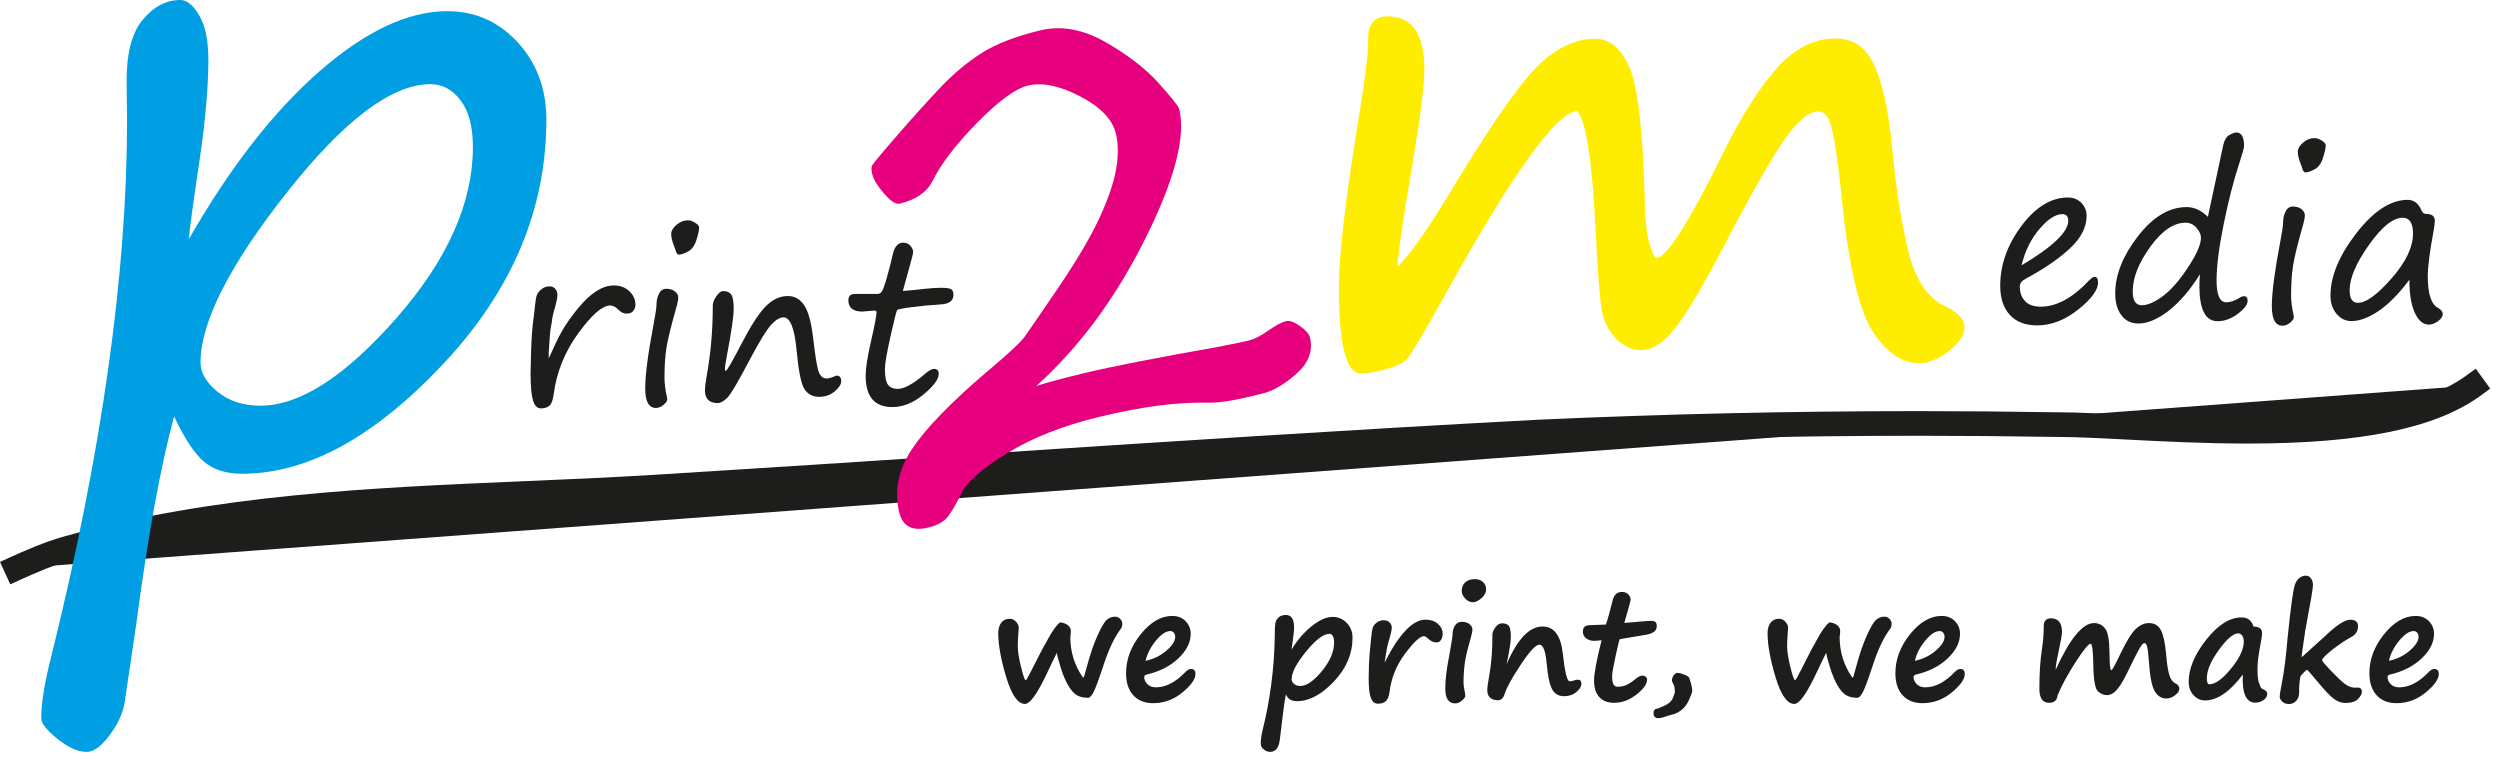 <?xml version="1.0" encoding="UTF-8" standalone="no"?><!DOCTYPE svg PUBLIC "-//W3C//DTD SVG 1.1//EN" "http://www.w3.org/Graphics/SVG/1.1/DTD/svg11.dtd"><svg width="100%" height="100%" viewBox="0 0 224 68" version="1.1" xmlns="http://www.w3.org/2000/svg" xmlns:xlink="http://www.w3.org/1999/xlink" xml:space="preserve" xmlns:serif="http://www.serif.com/" style="fill-rule:evenodd;clip-rule:evenodd;stroke-linejoin:round;stroke-miterlimit:1.414;"><g id="Logo"><path d="M1.398,50.923c1.41,-0.641 3.063,-1.345 4.551,-1.764c17.098,-4.812 35.252,-4.442 52.561,-5.503c26.434,-1.626 52.883,-3.544 79.322,-4.945c15.473,-0.704 30.95,-0.926 46.43,-0.665c7.74,-0.05 28.771,2.775 37.38,-3.511" style="fill:#1d1d1b;fill-rule:nonzero;"/><path d="M1.825,51.863l-0.855,-1.88c1.229,-0.558 3.053,-1.355 4.698,-1.818c13.469,-3.791 27.629,-4.396 41.322,-4.98c3.773,-0.161 7.675,-0.328 11.457,-0.559c9.505,-0.585 19.174,-1.218 28.524,-1.831c16.652,-1.091 33.871,-2.218 50.806,-3.115c15.433,-0.703 31.077,-0.928 46.503,-0.667c1.601,-0.011 3.757,0.101 6.261,0.231c9.536,0.493 23.947,1.237 30.492,-3.543l1.219,1.668c-7.139,5.212 -21.992,4.444 -31.818,3.937c-2.471,-0.127 -4.607,-0.237 -6.165,-0.227c-15.408,-0.261 -31.008,-0.036 -46.39,0.664c-16.915,0.896 -34.128,2.024 -50.773,3.113c-9.352,0.613 -19.023,1.246 -28.532,1.831c-3.802,0.234 -7.713,0.4 -11.496,0.562c-13.575,0.579 -27.612,1.178 -40.85,4.904c-1.509,0.426 -3.236,1.18 -4.403,1.71Z" style="fill:#1d1d1b;fill-rule:nonzero;"/><path d="M1.428,50.988l-0.06,-0.13c1.2,-0.546 2.978,-1.322 4.561,-1.768c13.361,-3.761 27.465,-4.363 41.103,-4.945c3.778,-0.161 7.683,-0.328 11.474,-0.56c9.499,-0.585 19.16,-1.217 28.502,-1.83c16.658,-1.09 33.882,-2.218 50.82,-3.115c15.403,-0.702 31.026,-0.926 46.435,-0.666c1.593,-0.01 3.74,0.101 6.227,0.23c9.673,0.499 24.289,1.254 31.11,-3.727l0.084,0.116c-6.862,5.011 -21.509,4.255 -31.201,3.754c-2.486,-0.129 -4.633,-0.238 -6.221,-0.23c-15.407,-0.26 -31.028,-0.036 -46.427,0.666c-16.937,0.897 -34.16,2.025 -50.817,3.116c-9.343,0.612 -19.004,1.244 -28.504,1.829c-3.791,0.232 -7.697,0.399 -11.475,0.56c-13.631,0.582 -27.726,1.184 -41.071,4.94c-1.573,0.443 -3.345,1.217 -4.54,1.76Z" style="fill:#1d1d1b;fill-rule:nonzero;"/><path d="M0.916,52.356l-0.916,-2.01l0.941,-0.428c1.229,-0.559 3.055,-1.357 4.708,-1.822c13.476,-3.793 27.64,-4.398 41.337,-4.983c3.759,-0.16 7.643,-0.325 11.457,-0.559c9.67,-0.595 19.672,-1.251 28.498,-1.829c16.649,-1.091 33.865,-2.218 50.833,-3.116c11.244,-0.513 22.683,-0.772 34.007,-0.772c4.162,0 8.368,0.035 12.5,0.105l0.187,-0.001c1.598,0 3.673,0.107 6.076,0.232c3.28,0.169 6.997,0.361 10.836,0.361c9.611,0 16.026,-1.273 19.611,-3.891l0.836,-0.61l1.298,1.787l-0.832,0.608c-4.031,2.944 -10.678,4.315 -20.918,4.315c-3.894,0 -7.64,-0.194 -10.945,-0.365c-2.273,-0.117 -4.42,-0.228 -5.99,-0.228l-0.172,0c-4.143,-0.07 -8.336,-0.105 -12.487,-0.105c-11.29,0 -22.696,0.259 -33.899,0.77c-16.946,0.898 -34.155,2.025 -50.797,3.115c-8.829,0.578 -18.837,1.233 -28.507,1.829c-3.833,0.234 -7.728,0.4 -11.496,0.561c-13.57,0.579 -27.603,1.179 -40.834,4.902c-1.504,0.424 -3.227,1.177 -4.393,1.706l-0.939,0.428Z" style="fill:#1d1d1b;fill-rule:nonzero;"/><path d="M38.563,7.543c-3.476,0 -7.777,3.254 -12.905,9.762c-5.127,6.508 -7.691,11.576 -7.691,15.2c0,0.887 0.505,1.75 1.516,2.588c1.011,0.838 2.293,1.257 3.846,1.257c3.525,0 7.58,-2.609 12.165,-7.819c4.585,-5.216 6.878,-10.339 6.878,-15.368c0,-1.799 -0.365,-3.184 -1.09,-4.155c-0.729,-0.977 -1.634,-1.465 -2.719,-1.465Zm-22.962,29.769c-1.209,4.436 -2.342,10.658 -3.402,18.67l-1.035,6.991c-0.173,0.986 -0.629,1.967 -1.369,2.938c-0.739,0.976 -1.417,1.459 -2.033,1.459c-0.765,0 -1.632,-0.384 -2.609,-1.163c-0.971,-0.774 -1.459,-1.4 -1.459,-1.868c0,-1.356 0.308,-3.23 0.924,-5.621c4.512,-18.217 6.767,-34.215 6.767,-47.995l-0.037,-3.106c-0.049,-2.662 0.419,-4.595 1.405,-5.803c0.986,-1.207 2.12,-1.814 3.402,-1.814c0.592,0 1.159,0.463 1.701,1.39c0.542,0.922 0.814,2.233 0.814,3.935c0,2.391 -0.247,5.29 -0.74,8.692c-0.641,4.289 -0.974,6.754 -0.998,7.395c3.673,-6.409 7.568,-11.414 11.684,-15.012c4.117,-3.6 7.938,-5.399 11.463,-5.399c2.49,0 4.59,0.932 6.305,2.79c1.712,1.864 2.57,4.171 2.57,6.932c0,8.036 -3.082,15.333 -9.244,21.89c-6.163,6.557 -12.166,9.835 -18.008,9.835c-1.454,0 -2.606,-0.369 -3.459,-1.109c-0.848,-0.739 -1.73,-2.08 -2.642,-4.027Z" style="fill:#009fe3;fill-rule:nonzero;"/><path d="M92.855,34.585c0.928,-0.304 2.355,-0.684 4.284,-1.15c2.386,-0.577 6.385,-1.362 11.999,-2.353c1.53,-0.295 2.504,-0.502 2.928,-0.622c0.421,-0.123 0.947,-0.404 1.572,-0.843c0.678,-0.471 1.205,-0.752 1.59,-0.845c0.307,-0.074 0.723,0.071 1.242,0.434c0.521,0.37 0.823,0.71 0.902,1.041c0.286,1.179 -0.109,2.252 -1.186,3.218c-1.077,0.96 -2.099,1.564 -3.062,1.797l-1.006,0.243c-1.747,0.422 -3.062,0.612 -3.939,0.574c-2.691,-0.062 -5.922,0.362 -9.686,1.272c-3.223,0.78 -5.956,1.854 -8.204,3.229c-2.249,1.368 -3.631,2.579 -4.147,3.631c-0.582,1.182 -1.05,1.941 -1.397,2.288c-0.352,0.342 -0.882,0.603 -1.593,0.774c-1.42,0.344 -2.279,-0.112 -2.583,-1.369c-0.462,-1.911 -0.089,-3.784 1.121,-5.631c1.211,-1.841 3.438,-4.148 6.683,-6.916c1.903,-1.594 3.042,-2.651 3.419,-3.166c0.376,-0.515 1.397,-2.007 3.068,-4.465c1.664,-2.468 2.884,-4.535 3.652,-6.201c0.772,-1.674 1.266,-3.117 1.484,-4.328c0.216,-1.222 0.211,-2.294 -0.013,-3.221c-0.308,-1.274 -1.374,-2.392 -3.205,-3.341c-1.827,-0.956 -3.39,-1.277 -4.68,-0.965c-1.111,0.269 -2.618,1.367 -4.517,3.303c-1.905,1.93 -3.244,3.677 -4.023,5.235c-0.51,1.011 -1.489,1.687 -2.945,2.039c-0.343,0.082 -0.813,-0.218 -1.402,-0.903c-0.59,-0.684 -0.944,-1.266 -1.059,-1.737c-0.082,-0.344 -0.091,-0.595 -0.029,-0.742c0.058,-0.149 0.806,-1.055 2.246,-2.712c1.438,-1.656 2.745,-3.102 3.919,-4.343c1.173,-1.232 2.408,-2.258 3.691,-3.071c1.288,-0.814 3.031,-1.485 5.234,-2.018c1.872,-0.452 3.82,-0.096 5.843,1.055c2.025,1.162 3.618,2.392 4.781,3.698c1.166,1.313 1.772,2.072 1.824,2.287c0.604,2.498 -0.426,6.395 -3.081,11.698c-2.655,5.303 -5.898,9.679 -9.725,13.126Z" style="fill:#e6007e;fill-rule:nonzero;"/><path d="M141.348,9.953c-1.834,0.039 -5.759,5.472 -11.774,16.299c-2.031,3.647 -3.214,5.634 -3.549,5.96c-0.336,0.326 -0.953,0.616 -1.849,0.873c-0.898,0.256 -1.642,0.384 -2.233,0.384c-1.322,0 -1.982,-2.573 -1.982,-7.72c0,-2.899 0.621,-8.145 1.863,-15.737c0.512,-3.076 0.77,-5.276 0.77,-6.597c0,-1.301 0.581,-1.952 1.744,-1.952c2.189,0 3.284,1.577 3.284,4.733c0,1.479 -0.365,4.378 -1.095,8.696c-0.847,4.931 -1.282,7.928 -1.301,8.993c1.223,-1.183 3.017,-3.776 5.384,-7.779c3.352,-5.483 5.822,-8.959 7.41,-10.428c1.587,-1.469 3.229,-2.204 4.925,-2.204c1.282,0 2.302,0.858 3.062,2.574c0.759,1.716 1.217,5.807 1.375,12.276c0.04,1.617 0.187,2.82 0.444,3.609c0.256,0.789 0.443,1.183 0.562,1.183c0.927,0 2.938,-3.155 6.034,-9.466c1.657,-3.333 3.269,-5.867 4.837,-7.602c1.568,-1.736 3.309,-2.603 5.221,-2.603c1.597,0 2.761,0.823 3.491,2.47c0.73,1.646 1.252,4.087 1.568,7.321c0.295,3.274 0.753,6.271 1.375,8.993c0.621,2.721 1.76,4.466 3.417,5.235c1.124,0.533 1.686,1.154 1.686,1.864c0,0.69 -0.474,1.4 -1.42,2.13c-0.947,0.729 -1.815,1.094 -2.603,1.094c-1.579,0 -2.988,-0.966 -4.23,-2.899c-1.243,-1.931 -2.179,-6.113 -2.81,-12.542c-0.276,-2.583 -0.543,-4.417 -0.799,-5.502c-0.257,-1.085 -0.661,-1.627 -1.213,-1.627c-0.828,0 -1.809,0.789 -2.943,2.366c-1.134,1.578 -2.964,4.783 -5.487,9.614c-1.973,3.767 -3.467,6.276 -4.483,7.528c-1.015,1.253 -1.996,1.879 -2.942,1.879c-0.848,0 -1.608,-0.341 -2.278,-1.021c-0.671,-0.68 -1.095,-1.498 -1.273,-2.455c-0.177,-0.956 -0.364,-3.308 -0.562,-7.055c-0.294,-6.231 -0.837,-9.86 -1.626,-10.885Z" style="fill:#ffed00;fill-rule:nonzero;"/><path d="M49.165,32.105c0.065,-0.118 0.144,-0.283 0.236,-0.492c0.447,-1.026 0.858,-1.83 1.233,-2.412c0.375,-0.581 0.787,-1.139 1.237,-1.671c0.451,-0.532 0.861,-0.937 1.233,-1.213c0.371,-0.276 0.708,-0.468 1.01,-0.577c0.303,-0.108 0.595,-0.163 0.878,-0.163c0.572,0 1.039,0.173 1.4,0.518c0.362,0.345 0.542,0.748 0.542,1.208c0,0.204 -0.063,0.388 -0.192,0.553c-0.128,0.164 -0.324,0.246 -0.587,0.246c-0.276,0 -0.528,-0.122 -0.759,-0.365c-0.236,-0.243 -0.483,-0.365 -0.739,-0.365c-0.684,0 -1.631,0.829 -2.84,2.485c-1.21,1.657 -1.946,3.481 -2.209,5.473c-0.066,0.512 -0.19,0.851 -0.374,1.015c-0.185,0.164 -0.444,0.247 -0.779,0.247c-0.322,0 -0.556,-0.241 -0.701,-0.72c-0.144,-0.48 -0.216,-1.289 -0.216,-2.425c0,-0.31 0.016,-0.99 0.049,-2.042c0.039,-1.242 0.118,-2.245 0.237,-3.007c0.019,-0.125 0.052,-0.418 0.098,-0.878c0.046,-0.506 0.104,-0.858 0.173,-1.055c0.069,-0.197 0.21,-0.381 0.424,-0.552c0.213,-0.171 0.445,-0.256 0.695,-0.256c0.243,0 0.425,0.077 0.547,0.232c0.122,0.154 0.183,0.32 0.183,0.497c0,0.257 -0.066,0.619 -0.198,1.085c-0.151,0.519 -0.24,0.878 -0.266,1.075c-0.02,0.223 -0.056,0.456 -0.109,0.699c-0.065,0.283 -0.131,1.027 -0.197,2.229l-0.009,0.365l0,0.266Z" style="fill:#1d1d1b;fill-rule:nonzero;"/><path d="M60.829,22.817c-0.138,0 -0.243,-0.148 -0.315,-0.444c-0.027,-0.092 -0.063,-0.194 -0.109,-0.306c-0.177,-0.427 -0.266,-0.798 -0.266,-1.114c0,-0.263 0.156,-0.53 0.469,-0.803c0.312,-0.273 0.658,-0.41 1.04,-0.41c0.19,0 0.404,0.075 0.64,0.223c0.237,0.147 0.356,0.29 0.356,0.428c0,0.217 -0.081,0.585 -0.242,1.105c-0.161,0.519 -0.418,0.869 -0.769,1.049c-0.352,0.182 -0.62,0.272 -0.804,0.272Zm-1.291,11.014c0,0.499 0.068,1.061 0.206,1.686c0.027,0.118 0.04,0.217 0.04,0.296c0,0.118 -0.109,0.271 -0.325,0.459c-0.217,0.186 -0.447,0.281 -0.691,0.281c-0.637,0 -0.956,-0.585 -0.956,-1.756c0,-1.209 0.25,-3.122 0.75,-5.738c0.17,-0.914 0.256,-1.476 0.256,-1.687c0,-0.414 0.075,-0.767 0.227,-1.06c0.15,-0.292 0.364,-0.439 0.641,-0.439c0.334,0 0.599,0.081 0.793,0.242c0.194,0.161 0.291,0.34 0.291,0.537c0,0.198 -0.046,0.457 -0.138,0.779c-0.493,1.736 -0.798,2.978 -0.917,3.727c-0.118,0.75 -0.177,1.641 -0.177,2.673Z" style="fill:#1d1d1b;fill-rule:nonzero;"/><path d="M70.207,28.437c-0.342,0 -0.715,0.224 -1.119,0.671c-0.405,0.447 -1.021,1.449 -1.85,3.007c-1.091,2.09 -1.796,3.28 -2.115,3.57c-0.318,0.289 -0.583,0.433 -0.793,0.433c-0.776,0 -1.164,-0.375 -1.164,-1.124c0,-0.315 0.053,-0.763 0.158,-1.341c0.362,-1.985 0.542,-4.079 0.542,-6.281c0,-0.249 0.107,-0.527 0.321,-0.833c0.213,-0.306 0.415,-0.458 0.606,-0.458c0.342,0 0.585,0.105 0.73,0.315c0.145,0.211 0.217,0.634 0.217,1.272c0,0.664 -0.198,2.031 -0.592,4.102c-0.131,0.684 -0.197,1.118 -0.197,1.301c0,0.106 0.027,0.158 0.079,0.158c0.099,0 0.555,-0.785 1.37,-2.356c0.822,-1.598 1.542,-2.721 2.16,-3.373c0.618,-0.65 1.298,-0.976 2.041,-0.976c0.592,0 1.073,0.27 1.444,0.809c0.372,0.539 0.643,1.522 0.814,2.948c0.184,1.624 0.35,2.634 0.498,3.032c0.148,0.398 0.383,0.597 0.705,0.597c0.204,0 0.46,-0.073 0.769,-0.217c0.053,-0.026 0.092,-0.04 0.119,-0.04c0.282,0 0.423,0.165 0.423,0.494c0,0.288 -0.194,0.596 -0.581,0.921c-0.388,0.326 -0.855,0.489 -1.4,0.489c-0.559,0 -0.991,-0.222 -1.297,-0.666c-0.306,-0.444 -0.547,-1.628 -0.725,-3.555c-0.184,-1.933 -0.572,-2.899 -1.163,-2.899Z" style="fill:#1d1d1b;fill-rule:nonzero;"/><path d="M80.895,26.07c0.677,-0.052 1.315,-0.114 1.914,-0.187c0.591,-0.065 1.084,-0.098 1.478,-0.098c0.5,0 0.815,0.046 0.947,0.137c0.131,0.093 0.197,0.254 0.197,0.484c0,0.532 -0.372,0.822 -1.114,0.868c-0.954,0.059 -1.831,0.141 -2.633,0.246c-0.802,0.105 -1.234,0.192 -1.297,0.261c-0.062,0.07 -0.261,0.852 -0.596,2.347c-0.335,1.496 -0.503,2.467 -0.503,2.914c0,0.724 0.095,1.204 0.286,1.444c0.191,0.241 0.477,0.36 0.858,0.36c0.565,0 1.351,-0.423 2.356,-1.272c0.388,-0.348 0.687,-0.522 0.898,-0.522c0.282,0 0.424,0.151 0.424,0.453c0,0.474 -0.455,1.087 -1.366,1.84c-0.91,0.752 -1.842,1.129 -2.795,1.129c-1.591,0 -2.387,-0.938 -2.387,-2.811c0,-0.677 0.165,-1.725 0.493,-3.146c0.323,-1.412 0.484,-2.261 0.484,-2.543c0,-0.099 -0.08,-0.148 -0.237,-0.148l-1.025,0.089c-0.842,0 -1.263,-0.335 -1.263,-1.006c0,-0.381 0.194,-0.572 0.582,-0.572l2.031,0c0.139,0 0.26,-0.062 0.365,-0.187c0.105,-0.125 0.26,-0.544 0.464,-1.258c0.203,-0.713 0.384,-1.418 0.542,-2.115c0.158,-0.69 0.467,-1.035 0.926,-1.035c0.283,0 0.504,0.099 0.662,0.296c0.157,0.197 0.236,0.381 0.236,0.552c0,0.092 -0.118,0.562 -0.355,1.41l-0.572,2.07Z" style="fill:#1d1d1b;fill-rule:nonzero;"/><path d="M181.133,23.771c2.787,-1.656 4.181,-2.987 4.181,-3.993c0,-0.394 -0.178,-0.592 -0.532,-0.592c-0.606,0 -1.288,0.444 -2.047,1.331c-0.759,0.888 -1.294,1.972 -1.602,3.254Zm6.853,1.538c0,0.671 -0.593,1.48 -1.78,2.426c-1.186,0.947 -2.411,1.42 -3.673,1.42c-1.059,0 -1.875,-0.312 -2.45,-0.937c-0.575,-0.624 -0.863,-1.495 -0.863,-2.613c0,-1.88 0.634,-3.667 1.903,-5.364c1.269,-1.696 2.656,-2.543 4.161,-2.543c0.493,0 0.896,0.161 1.208,0.482c0.312,0.322 0.468,0.71 0.468,1.164c0,1.012 -0.496,1.982 -1.489,2.909c-0.992,0.927 -2.32,1.837 -3.983,2.731c-0.342,0.177 -0.512,0.408 -0.512,0.69c0,0.546 0.157,0.983 0.473,1.312c0.315,0.329 0.782,0.493 1.4,0.493c1.413,0 2.855,-0.783 4.328,-2.347c0.218,-0.217 0.382,-0.325 0.493,-0.325c0.211,0 0.316,0.167 0.316,0.502Z" style="fill:#1d1d1b;fill-rule:nonzero;"/><path d="M195.825,19.955c-1.065,0 -2.12,0.722 -3.165,2.165c-1.046,1.443 -1.568,2.775 -1.568,3.998c0,0.822 0.273,1.232 0.818,1.232c0.513,0 1.136,-0.269 1.869,-0.808c0.732,-0.539 1.487,-1.398 2.263,-2.579c0.775,-1.179 1.163,-2.065 1.163,-2.657c0,-0.289 -0.132,-0.587 -0.399,-0.892c-0.266,-0.306 -0.593,-0.459 -0.981,-0.459Zm1.292,4.615c-0.881,1.414 -1.815,2.503 -2.801,3.269c-0.986,0.765 -1.893,1.149 -2.721,1.149c-0.638,0 -1.142,-0.245 -1.514,-0.735c-0.371,-0.49 -0.557,-1.142 -0.557,-1.958c0,-1.662 0.675,-3.368 2.027,-5.117c1.35,-1.749 2.808,-2.623 4.373,-2.623c0.683,0 1.317,0.293 1.902,0.878l1.381,-6.449c0.098,-0.44 0.281,-0.736 0.547,-0.888c0.266,-0.15 0.475,-0.226 0.627,-0.226c0.459,0 0.689,0.408 0.689,1.223c0,0.144 -0.15,0.683 -0.453,1.616c-0.48,1.447 -0.935,3.223 -1.365,5.33c-0.431,2.107 -0.647,3.798 -0.647,5.073c0,1.315 0.287,1.972 0.859,1.972c0.367,0 0.749,-0.121 1.143,-0.364c0.165,-0.119 0.319,-0.178 0.463,-0.178c0.211,0 0.317,0.138 0.317,0.414c0,0.336 -0.295,0.724 -0.884,1.164c-0.588,0.44 -1.191,0.661 -1.808,0.661c-1.086,0 -1.628,-1.046 -1.628,-3.136c0,-0.355 0.016,-0.713 0.05,-1.075Z" style="fill:#1d1d1b;fill-rule:nonzero;"/><path d="M206.573,15.449c-0.139,0 -0.244,-0.148 -0.316,-0.444c-0.026,-0.092 -0.062,-0.194 -0.108,-0.305c-0.178,-0.427 -0.266,-0.799 -0.266,-1.114c0,-0.264 0.156,-0.531 0.468,-0.804c0.313,-0.273 0.659,-0.409 1.04,-0.409c0.191,0 0.405,0.073 0.642,0.222c0.235,0.148 0.355,0.29 0.355,0.429c0,0.216 -0.081,0.585 -0.242,1.104c-0.161,0.519 -0.418,0.869 -0.769,1.05c-0.352,0.181 -0.62,0.271 -0.804,0.271Zm-1.292,11.014c0,0.5 0.069,1.062 0.207,1.686c0.027,0.119 0.04,0.217 0.04,0.296c0,0.118 -0.109,0.271 -0.326,0.459c-0.217,0.187 -0.447,0.281 -0.69,0.281c-0.637,0 -0.956,-0.585 -0.956,-1.756c0,-1.209 0.25,-3.122 0.749,-5.738c0.172,-0.914 0.256,-1.476 0.256,-1.687c0,-0.414 0.076,-0.767 0.227,-1.06c0.151,-0.292 0.365,-0.439 0.641,-0.439c0.336,0 0.601,0.082 0.794,0.242c0.194,0.162 0.291,0.341 0.291,0.538c0,0.197 -0.046,0.457 -0.138,0.779c-0.493,1.735 -0.799,2.977 -0.917,3.727c-0.119,0.749 -0.178,1.64 -0.178,2.672Z" style="fill:#1d1d1b;fill-rule:nonzero;"/><path d="M215.279,19.511c-0.867,0 -1.876,0.814 -3.027,2.441c-1.15,1.627 -1.725,2.976 -1.725,4.048c0,0.756 0.249,1.134 0.749,1.134c0.723,0 1.725,-0.73 3.007,-2.189c1.282,-1.46 1.923,-2.8 1.923,-4.023c0,-0.94 -0.309,-1.411 -0.927,-1.411Zm0.602,5.552c-0.921,1.236 -1.831,2.163 -2.731,2.781c-0.902,0.618 -1.726,0.926 -2.476,0.926c-0.506,0 -0.943,-0.213 -1.311,-0.641c-0.368,-0.427 -0.552,-0.976 -0.552,-1.646c0,-1.729 0.772,-3.591 2.317,-5.586c1.545,-1.995 3.08,-2.992 4.605,-2.992c0.552,0 0.962,0.315 1.232,0.946c0.086,0.21 0.221,0.315 0.405,0.315c0.526,0 0.789,0.204 0.789,0.612c0,0.204 -0.033,0.483 -0.099,0.838c-0.355,1.939 -0.532,3.307 -0.532,4.102c0,1.591 0.301,2.544 0.907,2.859c0.288,0.158 0.434,0.352 0.434,0.582c0,0.204 -0.141,0.41 -0.425,0.617c-0.282,0.206 -0.555,0.31 -0.818,0.31c-0.506,0 -0.924,-0.349 -1.252,-1.045c-0.329,-0.697 -0.493,-1.69 -0.493,-2.978Z" style="fill:#1d1d1b;fill-rule:nonzero;"/><path d="M94.694,58.487c-0.045,0.071 -0.382,0.773 -1.013,2.106c-0.053,0.115 -0.084,0.18 -0.093,0.193c-0.756,1.524 -1.337,2.286 -1.746,2.286c-0.64,0 -1.2,-0.794 -1.679,-2.382c-0.48,-1.589 -0.72,-2.912 -0.72,-3.969c0,-0.382 0.09,-0.69 0.27,-0.926c0.18,-0.236 0.436,-0.354 0.769,-0.354c0.209,0 0.395,0.091 0.557,0.27c0.162,0.18 0.243,0.353 0.243,0.517l-0.06,0.88c-0.018,0.266 -0.026,0.533 -0.026,0.799c0,0.471 0.097,1.096 0.293,1.876c0.195,0.78 0.333,1.169 0.413,1.169c0.058,0 0.282,-0.394 0.673,-1.186c0.511,-1.034 0.924,-1.817 1.239,-2.345l-0.006,0c0.444,-0.844 0.837,-1.398 1.179,-1.659c0.289,0.03 0.521,0.117 0.696,0.259c0.176,0.143 0.264,0.309 0.264,0.5c0,0.151 -0.007,0.262 -0.02,0.333c-0.018,0.076 -0.027,0.145 -0.027,0.207c0,1.342 0.371,2.548 1.113,3.619c0.049,0.048 0.092,0.019 0.13,-0.087c0.038,-0.107 0.13,-0.435 0.276,-0.987c0.272,-1.021 0.578,-1.911 0.92,-2.668c0.342,-0.758 0.622,-1.228 0.84,-1.41c0.217,-0.182 0.464,-0.273 0.74,-0.273c0.173,0 0.323,0.065 0.449,0.197c0.127,0.131 0.19,0.274 0.19,0.429c0,0.187 -0.04,0.333 -0.12,0.44c-0.573,0.764 -1.081,1.822 -1.526,3.173c-0.458,1.399 -0.775,2.254 -0.953,2.565c-0.177,0.311 -0.329,0.466 -0.453,0.466c-0.413,0 -0.752,-0.077 -1.016,-0.23c-0.264,-0.153 -0.52,-0.439 -0.766,-0.856c-0.247,-0.418 -0.47,-0.944 -0.67,-1.579c-0.2,-0.635 -0.32,-1.093 -0.36,-1.373Z" style="fill:#1d1d1b;fill-rule:nonzero;"/><path d="M102.641,59.207c0.703,-0.143 1.321,-0.442 1.856,-0.9c0.536,-0.457 0.803,-0.873 0.803,-1.246c0,-0.147 -0.041,-0.27 -0.123,-0.37c-0.082,-0.1 -0.188,-0.149 -0.316,-0.149c-0.387,0 -0.816,0.283 -1.287,0.852c-0.47,0.569 -0.782,1.173 -0.933,1.813Zm4.472,1.179c0,0.463 -0.389,1.014 -1.166,1.656c-0.778,0.642 -1.655,0.963 -2.632,0.963c-0.751,0 -1.342,-0.237 -1.773,-0.71c-0.431,-0.473 -0.647,-1.131 -0.647,-1.975c0,-1.244 0.44,-2.41 1.32,-3.499c0.88,-1.089 1.819,-1.633 2.819,-1.633c0.497,0 0.897,0.158 1.199,0.473c0.302,0.316 0.454,0.691 0.454,1.127c0,0.773 -0.372,1.509 -1.113,2.209c-0.742,0.7 -1.693,1.183 -2.852,1.449c-0.134,0.031 -0.2,0.112 -0.2,0.24c0,0.213 0.094,0.417 0.283,0.61c0.189,0.193 0.441,0.29 0.756,0.29c0.893,0 1.779,-0.46 2.659,-1.38c0.169,-0.178 0.333,-0.266 0.493,-0.266c0.267,0 0.4,0.148 0.4,0.446Z" style="fill:#1d1d1b;fill-rule:nonzero;"/><path d="M119.135,56.788c-0.542,0 -1.246,0.528 -2.109,1.586c-0.864,1.057 -1.296,1.888 -1.296,2.492c0,0.155 0.076,0.294 0.229,0.417c0.154,0.122 0.332,0.183 0.537,0.183c0.564,0 1.211,-0.444 1.943,-1.33c0.731,-0.886 1.096,-1.742 1.096,-2.568c0,-0.276 -0.042,-0.475 -0.127,-0.597c-0.084,-0.122 -0.175,-0.183 -0.273,-0.183Zm-3.912,5.417c-0.075,0.312 -0.151,0.782 -0.227,1.413l-0.319,2.619c-0.054,0.427 -0.157,0.722 -0.31,0.887c-0.153,0.164 -0.341,0.246 -0.563,0.246c-0.2,0 -0.39,-0.075 -0.57,-0.224c-0.18,-0.148 -0.27,-0.314 -0.27,-0.496c0,-0.36 0.056,-0.775 0.167,-1.246c0.662,-2.643 1.024,-5.387 1.086,-8.23l0,-0.133c0,-0.595 0.016,-0.992 0.05,-1.19c0.033,-0.197 0.129,-0.372 0.287,-0.522c0.157,-0.152 0.38,-0.227 0.669,-0.227c0.485,0 0.727,0.371 0.727,1.112c0,0.303 -0.056,0.816 -0.167,1.54l-0.067,0.46c0.507,-0.844 1.108,-1.545 1.806,-2.103c0.698,-0.557 1.321,-0.836 1.873,-0.836c0.497,0 0.921,0.177 1.269,0.533c0.349,0.356 0.523,0.802 0.523,1.339c0,1.436 -0.556,2.74 -1.669,3.916c-1.113,1.175 -2.213,1.762 -3.302,1.762c-0.515,0 -0.846,-0.207 -0.993,-0.62Z" style="fill:#1d1d1b;fill-rule:nonzero;"/><path d="M124.059,59.373l0.113,-0.213c0.537,-1.08 1.116,-1.956 1.736,-2.629c0.619,-0.673 1.225,-1.009 1.816,-1.009c0.453,0 0.823,0.124 1.11,0.373c0.286,0.248 0.429,0.544 0.429,0.886c0,0.213 -0.049,0.397 -0.146,0.55c-0.098,0.153 -0.233,0.23 -0.407,0.23c-0.275,0 -0.526,-0.113 -0.753,-0.341c-0.16,-0.146 -0.287,-0.219 -0.38,-0.219c-0.333,0 -0.891,0.518 -1.673,1.552c-0.782,1.036 -1.252,2.2 -1.412,3.493c-0.049,0.373 -0.158,0.634 -0.327,0.782c-0.169,0.149 -0.398,0.224 -0.686,0.224c-0.307,0 -0.524,-0.175 -0.653,-0.523c-0.129,-0.349 -0.193,-0.919 -0.193,-1.71c0,-0.324 0.008,-0.762 0.027,-1.312c0.017,-0.52 0.068,-1.155 0.152,-1.906c0.023,-0.196 0.038,-0.349 0.047,-0.46c0.04,-0.435 0.086,-0.734 0.137,-0.896c0.051,-0.163 0.17,-0.315 0.356,-0.457c0.187,-0.142 0.393,-0.213 0.62,-0.213c0.24,0 0.422,0.069 0.546,0.206c0.125,0.138 0.187,0.289 0.187,0.454c0,0.209 -0.1,0.642 -0.3,1.299c-0.071,0.227 -0.131,0.498 -0.18,0.813l-0.166,1.026Z" style="fill:#1d1d1b;fill-rule:nonzero;"/><path d="M133.156,52.776c0,0.316 -0.142,0.592 -0.427,0.83c-0.284,0.237 -0.531,0.356 -0.74,0.356c-0.266,0 -0.502,-0.11 -0.709,-0.333c-0.207,-0.222 -0.31,-0.444 -0.31,-0.666c0,-0.32 0.102,-0.579 0.306,-0.777c0.205,-0.197 0.498,-0.296 0.88,-0.296c0.298,0 0.539,0.087 0.723,0.263c0.185,0.175 0.277,0.383 0.277,0.623Zm-3.219,5.478l0,0.007c0.142,-0.809 0.213,-1.271 0.213,-1.387c0,-0.329 0.072,-0.604 0.217,-0.826c0.144,-0.222 0.345,-0.333 0.603,-0.333c0.302,0 0.537,0.071 0.706,0.213c0.169,0.142 0.253,0.302 0.253,0.48c0,0.177 -0.082,0.544 -0.246,1.099l-0.04,0.147c-0.245,0.857 -0.391,1.557 -0.44,2.099c-0.049,0.542 -0.073,0.98 -0.073,1.313c0,0.271 0.047,0.633 0.14,1.086c0.013,0.08 0.02,0.147 0.02,0.2c0,0.102 -0.097,0.24 -0.29,0.413c-0.193,0.173 -0.401,0.26 -0.623,0.26c-0.587,0 -0.88,-0.444 -0.88,-1.333c0,-0.755 0.107,-1.675 0.32,-2.758c0.044,-0.24 0.085,-0.467 0.12,-0.68Z" style="fill:#1d1d1b;fill-rule:nonzero;"/><path d="M139.05,61.706c-0.214,-0.4 -0.369,-1.146 -0.467,-2.239c-0.098,-1.137 -0.316,-1.706 -0.653,-1.706c-0.32,0 -0.873,0.592 -1.659,1.776c-0.787,1.183 -1.271,2.058 -1.453,2.622c-0.04,0.169 -0.114,0.309 -0.223,0.42c-0.109,0.111 -0.217,0.166 -0.324,0.166c-0.675,0 -1.012,-0.308 -1.012,-0.926c0,-0.209 0.066,-0.684 0.199,-1.426c0.174,-0.96 0.261,-2.132 0.261,-3.519c0,-0.209 0.09,-0.432 0.273,-0.67c0.182,-0.237 0.375,-0.356 0.579,-0.356c0.258,0 0.456,0.064 0.593,0.194c0.138,0.128 0.207,0.47 0.207,1.026c0,0.422 -0.126,1.239 -0.38,2.452c0.964,-2.257 2.039,-3.385 3.226,-3.385c1.03,0 1.634,0.81 1.812,2.432c0.178,1.653 0.382,2.479 0.613,2.479c0.102,0 0.22,-0.022 0.354,-0.067c0.159,-0.053 0.286,-0.08 0.379,-0.08c0.214,0 0.32,0.125 0.32,0.373c0,0.227 -0.147,0.468 -0.44,0.724c-0.293,0.255 -0.662,0.383 -1.106,0.383c-0.515,0 -0.884,-0.224 -1.106,-0.673l0.007,0Z" style="fill:#1d1d1b;fill-rule:nonzero;"/><path d="M145.139,57.267c-0.04,0 -0.165,0.496 -0.376,1.487c-0.212,0.99 -0.317,1.59 -0.317,1.799c0,0.364 0.039,0.618 0.117,0.763c0.077,0.144 0.205,0.216 0.383,0.216c0.248,0 0.487,-0.043 0.716,-0.13c0.229,-0.086 0.53,-0.281 0.903,-0.583c0.231,-0.191 0.427,-0.286 0.586,-0.286c0.129,0 0.232,0.037 0.311,0.11c0.077,0.073 0.116,0.159 0.116,0.256c0,0.391 -0.316,0.834 -0.946,1.33c-0.631,0.495 -1.298,0.743 -2,0.743c-0.586,0 -1.033,-0.174 -1.342,-0.52c-0.309,-0.346 -0.463,-0.844 -0.463,-1.493c0,-0.6 0.224,-1.797 0.673,-3.592c-0.285,0.032 -0.482,0.047 -0.593,0.047l-0.14,0c-0.205,0 -0.412,-0.066 -0.623,-0.2c-0.211,-0.133 -0.317,-0.346 -0.317,-0.639c0,-0.374 0.211,-0.56 0.633,-0.56l1.426,-0.054c0.187,-0.537 0.384,-1.241 0.593,-2.112c0.125,-0.542 0.407,-0.813 0.847,-0.813c0.244,0 0.435,0.074 0.573,0.224c0.138,0.148 0.206,0.313 0.206,0.496c0,0.071 -0.189,0.757 -0.566,2.059c1.413,-0.124 2.188,-0.187 2.326,-0.187c0.235,0 0.39,0.035 0.466,0.103c0.076,0.07 0.113,0.202 0.113,0.397c0,0.396 -0.335,0.646 -1.006,0.753l-2.299,0.386Z" style="fill:#1d1d1b;fill-rule:nonzero;"/><path d="M148.305,63.538c0.204,-0.035 0.497,-0.146 0.877,-0.329c0.379,-0.185 0.622,-0.42 0.726,-0.707c0.104,-0.286 0.157,-0.437 0.157,-0.45c0,-0.382 -0.045,-0.637 -0.134,-0.766c-0.084,-0.129 -0.126,-0.244 -0.126,-0.347c0,-0.124 0.049,-0.263 0.146,-0.417c0.098,-0.152 0.22,-0.229 0.367,-0.229c0.151,0 0.35,0.051 0.596,0.153c0.247,0.102 0.389,0.192 0.427,0.27c0.037,0.078 0.094,0.249 0.17,0.513c0.075,0.264 0.113,0.497 0.113,0.697c0,0.084 -0.092,0.337 -0.277,0.759c-0.184,0.422 -0.425,0.742 -0.723,0.96c-0.298,0.218 -0.593,0.353 -0.886,0.406c-0.058,0.009 -0.102,0.018 -0.133,0.027c-0.502,0.182 -0.84,0.273 -1.013,0.273c-0.293,0 -0.44,-0.162 -0.44,-0.486c0,-0.116 0.051,-0.225 0.153,-0.327Z" style="fill:#1d1d1b;fill-rule:nonzero;"/><path d="M163.626,58.487c-0.045,0.071 -0.382,0.773 -1.014,2.106c-0.053,0.115 -0.084,0.18 -0.093,0.193c-0.755,1.524 -1.337,2.286 -1.746,2.286c-0.639,0 -1.199,-0.794 -1.679,-2.382c-0.48,-1.589 -0.72,-2.912 -0.72,-3.969c0,-0.382 0.09,-0.69 0.27,-0.926c0.18,-0.236 0.437,-0.354 0.77,-0.354c0.209,0 0.394,0.091 0.556,0.27c0.163,0.18 0.244,0.353 0.244,0.517l-0.06,0.88c-0.018,0.266 -0.027,0.533 -0.027,0.799c0,0.471 0.098,1.096 0.294,1.876c0.195,0.78 0.332,1.169 0.413,1.169c0.057,0 0.281,-0.394 0.672,-1.186c0.511,-1.034 0.925,-1.817 1.24,-2.345l-0.007,0c0.444,-0.844 0.838,-1.398 1.18,-1.659c0.289,0.03 0.521,0.117 0.696,0.259c0.176,0.143 0.263,0.309 0.263,0.5c0,0.151 -0.006,0.262 -0.02,0.333c-0.017,0.076 -0.027,0.145 -0.027,0.207c0,1.342 0.372,2.548 1.113,3.619c0.049,0.048 0.093,0.019 0.13,-0.087c0.038,-0.107 0.131,-0.435 0.277,-0.987c0.271,-1.021 0.577,-1.911 0.92,-2.668c0.342,-0.758 0.621,-1.228 0.839,-1.41c0.218,-0.182 0.464,-0.273 0.74,-0.273c0.173,0 0.323,0.065 0.45,0.197c0.127,0.131 0.19,0.274 0.19,0.429c0,0.187 -0.04,0.333 -0.12,0.44c-0.573,0.764 -1.082,1.822 -1.527,3.173c-0.457,1.399 -0.775,2.254 -0.952,2.565c-0.178,0.311 -0.329,0.466 -0.453,0.466c-0.413,0 -0.752,-0.077 -1.017,-0.23c-0.264,-0.153 -0.519,-0.439 -0.766,-0.856c-0.247,-0.418 -0.469,-0.944 -0.67,-1.579c-0.199,-0.635 -0.32,-1.093 -0.359,-1.373Z" style="fill:#1d1d1b;fill-rule:nonzero;"/><path d="M171.573,59.207c0.702,-0.143 1.321,-0.442 1.856,-0.9c0.535,-0.457 0.803,-0.873 0.803,-1.246c0,-0.147 -0.041,-0.27 -0.123,-0.37c-0.083,-0.1 -0.188,-0.149 -0.317,-0.149c-0.387,0 -0.815,0.283 -1.286,0.852c-0.471,0.569 -0.782,1.173 -0.933,1.813Zm4.471,1.179c0,0.463 -0.389,1.014 -1.166,1.656c-0.777,0.642 -1.655,0.963 -2.632,0.963c-0.751,0 -1.341,-0.237 -1.773,-0.71c-0.43,-0.473 -0.646,-1.131 -0.646,-1.975c0,-1.244 0.44,-2.41 1.32,-3.499c0.879,-1.089 1.819,-1.633 2.818,-1.633c0.498,0 0.898,0.158 1.2,0.473c0.302,0.316 0.453,0.691 0.453,1.127c0,0.773 -0.371,1.509 -1.113,2.209c-0.742,0.7 -1.693,1.183 -2.852,1.449c-0.133,0.031 -0.2,0.112 -0.2,0.24c0,0.213 0.095,0.417 0.283,0.61c0.189,0.193 0.441,0.29 0.757,0.29c0.893,0 1.779,-0.46 2.659,-1.38c0.168,-0.178 0.333,-0.266 0.493,-0.266c0.266,0 0.399,0.148 0.399,0.446Z" style="fill:#1d1d1b;fill-rule:nonzero;"/><path d="M184.368,62.285c-0.054,0.458 -0.309,0.687 -0.767,0.687c-0.582,0 -0.873,-0.42 -0.873,-1.26c0,-1.359 0.074,-2.521 0.22,-3.485c0.116,-0.751 0.174,-1.488 0.174,-2.212c0,-0.173 0.055,-0.319 0.166,-0.437c0.111,-0.117 0.267,-0.177 0.467,-0.177c0.666,0 0.999,0.405 0.999,1.213c0,0.263 -0.118,0.932 -0.353,2.006c-0.142,0.64 -0.213,1.104 -0.213,1.393c1.27,-2.79 2.417,-4.185 3.438,-4.185c0.413,0 0.746,0.165 0.996,0.493c0.252,0.329 0.382,1.057 0.39,2.186c0.005,1.031 0.058,1.546 0.161,1.546c0.079,0 0.357,-0.5 0.832,-1.5c0.529,-1.105 0.981,-1.836 1.356,-2.192c0.376,-0.355 0.77,-0.533 1.183,-0.533c0.493,0 0.851,0.212 1.073,0.637c0.222,0.424 0.378,1.14 0.467,2.149c0.066,0.799 0.156,1.403 0.27,1.812c0.113,0.409 0.307,0.68 0.583,0.813c0.222,0.107 0.333,0.266 0.333,0.48c0,0.191 -0.127,0.383 -0.38,0.576c-0.254,0.194 -0.511,0.29 -0.773,0.29c-0.453,0 -0.808,-0.223 -1.063,-0.669c-0.256,-0.447 -0.428,-1.343 -0.516,-2.689c-0.049,-0.649 -0.102,-1.079 -0.157,-1.29c-0.056,-0.21 -0.139,-0.316 -0.25,-0.316c-0.098,0 -0.24,0.158 -0.427,0.476c-0.186,0.318 -0.508,0.95 -0.965,1.896c-0.405,0.853 -0.753,1.449 -1.044,1.786c-0.29,0.338 -0.603,0.506 -0.936,0.506c-0.258,0 -0.516,-0.111 -0.776,-0.333c-0.26,-0.222 -0.401,-1.028 -0.423,-2.419c-0.022,-1.239 -0.102,-1.859 -0.24,-1.859c-0.187,0 -0.636,0.551 -1.346,1.652c-0.711,1.102 -1.246,2.089 -1.606,2.959Z" style="fill:#1d1d1b;fill-rule:nonzero;"/><path d="M200.558,56.748c-0.449,0 -1.032,0.496 -1.75,1.489c-0.717,0.993 -1.076,1.836 -1.076,2.529c0,0.365 0.076,0.546 0.226,0.546c0.525,0 1.17,-0.465 1.936,-1.395c0.767,-0.931 1.15,-1.745 1.15,-2.443c0,-0.222 -0.05,-0.399 -0.15,-0.53c-0.1,-0.131 -0.213,-0.196 -0.336,-0.196Zm0.399,3.698c-1.168,1.542 -2.297,2.313 -3.385,2.313c-0.4,0 -0.744,-0.158 -1.033,-0.474c-0.289,-0.315 -0.433,-0.717 -0.433,-1.206c0,-1.177 0.524,-2.431 1.572,-3.762c1.049,-1.33 2.106,-1.996 3.172,-1.996c0.543,0 0.898,0.274 1.067,0.82c0.511,0 0.766,0.196 0.766,0.587c0,0.186 -0.049,0.524 -0.146,1.012c-0.178,0.916 -0.267,1.647 -0.267,2.193c0,0.568 0.039,0.968 0.116,1.2c0.078,0.23 0.135,0.382 0.17,0.453c0.036,0.071 0.143,0.146 0.321,0.226c0.177,0.085 0.266,0.202 0.266,0.353c0,0.227 -0.115,0.416 -0.343,0.567c-0.229,0.151 -0.468,0.226 -0.717,0.226c-0.835,0 -1.21,-0.837 -1.126,-2.512Z" style="fill:#1d1d1b;fill-rule:nonzero;"/><path d="M210.592,57.114l0.008,0l-0.014,0.013c-0.258,0.143 -0.467,0.267 -0.626,0.374c-0.298,0.2 -0.598,0.415 -0.9,0.646c-0.347,0.267 -0.606,0.491 -0.78,0.673c-0.147,0.151 -0.22,0.262 -0.22,0.334c0,0.079 0.26,0.391 0.78,0.935c0.52,0.545 0.932,0.935 1.236,1.17c0.305,0.236 0.605,0.353 0.903,0.353l0.293,-0.007c0.107,0 0.192,0.033 0.257,0.097c0.064,0.065 0.097,0.162 0.097,0.29c0,0.182 -0.114,0.393 -0.34,0.633c-0.227,0.24 -0.616,0.36 -1.167,0.36c-0.324,0 -0.653,-0.119 -0.986,-0.356c-0.333,-0.238 -0.844,-0.775 -1.533,-1.61c-0.55,-0.67 -0.85,-1.006 -0.899,-1.006c-0.032,0 -0.125,0.08 -0.28,0.24c-0.156,0.16 -0.258,0.282 -0.307,0.367l0,0.006c-0.075,0.369 -0.113,0.851 -0.113,1.446c0,0.298 -0.087,0.54 -0.263,0.726c-0.175,0.187 -0.39,0.281 -0.643,0.281c-0.262,0 -0.466,-0.075 -0.613,-0.224c-0.147,-0.149 -0.22,-0.299 -0.22,-0.45c0,-0.159 0.056,-0.511 0.166,-1.053c0.214,-1.053 0.394,-2.45 0.54,-4.191c0.142,-1.391 0.267,-2.476 0.373,-3.256c0.107,-0.779 0.202,-1.29 0.287,-1.532c0.084,-0.242 0.215,-0.435 0.393,-0.58c0.178,-0.144 0.369,-0.216 0.573,-0.216c0.196,0 0.352,0.081 0.47,0.243c0.118,0.162 0.177,0.359 0.177,0.59c0,0.288 -0.187,1.417 -0.56,3.385l-0.16,0.873l0.007,0c-0.196,1.284 -0.296,2.026 -0.3,2.225l2.046,-1.852c1.043,-1.008 1.81,-1.513 2.299,-1.513c0.47,0 0.706,0.189 0.706,0.567c0,0.47 -0.229,0.811 -0.687,1.019Z" style="fill:#1d1d1b;fill-rule:nonzero;"/><path d="M214.044,59.207c0.702,-0.143 1.321,-0.442 1.856,-0.9c0.536,-0.457 0.803,-0.873 0.803,-1.246c0,-0.147 -0.041,-0.27 -0.123,-0.37c-0.082,-0.1 -0.188,-0.149 -0.317,-0.149c-0.386,0 -0.815,0.283 -1.286,0.852c-0.471,0.569 -0.782,1.173 -0.933,1.813Zm4.472,1.179c0,0.463 -0.389,1.014 -1.167,1.656c-0.777,0.642 -1.654,0.963 -2.632,0.963c-0.75,0 -1.341,-0.237 -1.772,-0.71c-0.431,-0.473 -0.647,-1.131 -0.647,-1.975c0,-1.244 0.44,-2.41 1.32,-3.499c0.88,-1.089 1.819,-1.633 2.819,-1.633c0.497,0 0.897,0.158 1.199,0.473c0.302,0.316 0.453,0.691 0.453,1.127c0,0.773 -0.371,1.509 -1.113,2.209c-0.742,0.7 -1.692,1.183 -2.852,1.449c-0.133,0.031 -0.2,0.112 -0.2,0.24c0,0.213 0.094,0.417 0.284,0.61c0.188,0.193 0.44,0.29 0.756,0.29c0.892,0 1.779,-0.46 2.659,-1.38c0.169,-0.178 0.333,-0.266 0.493,-0.266c0.267,0 0.4,0.148 0.4,0.446Z" style="fill:#1d1d1b;fill-rule:nonzero;"/></g></svg>